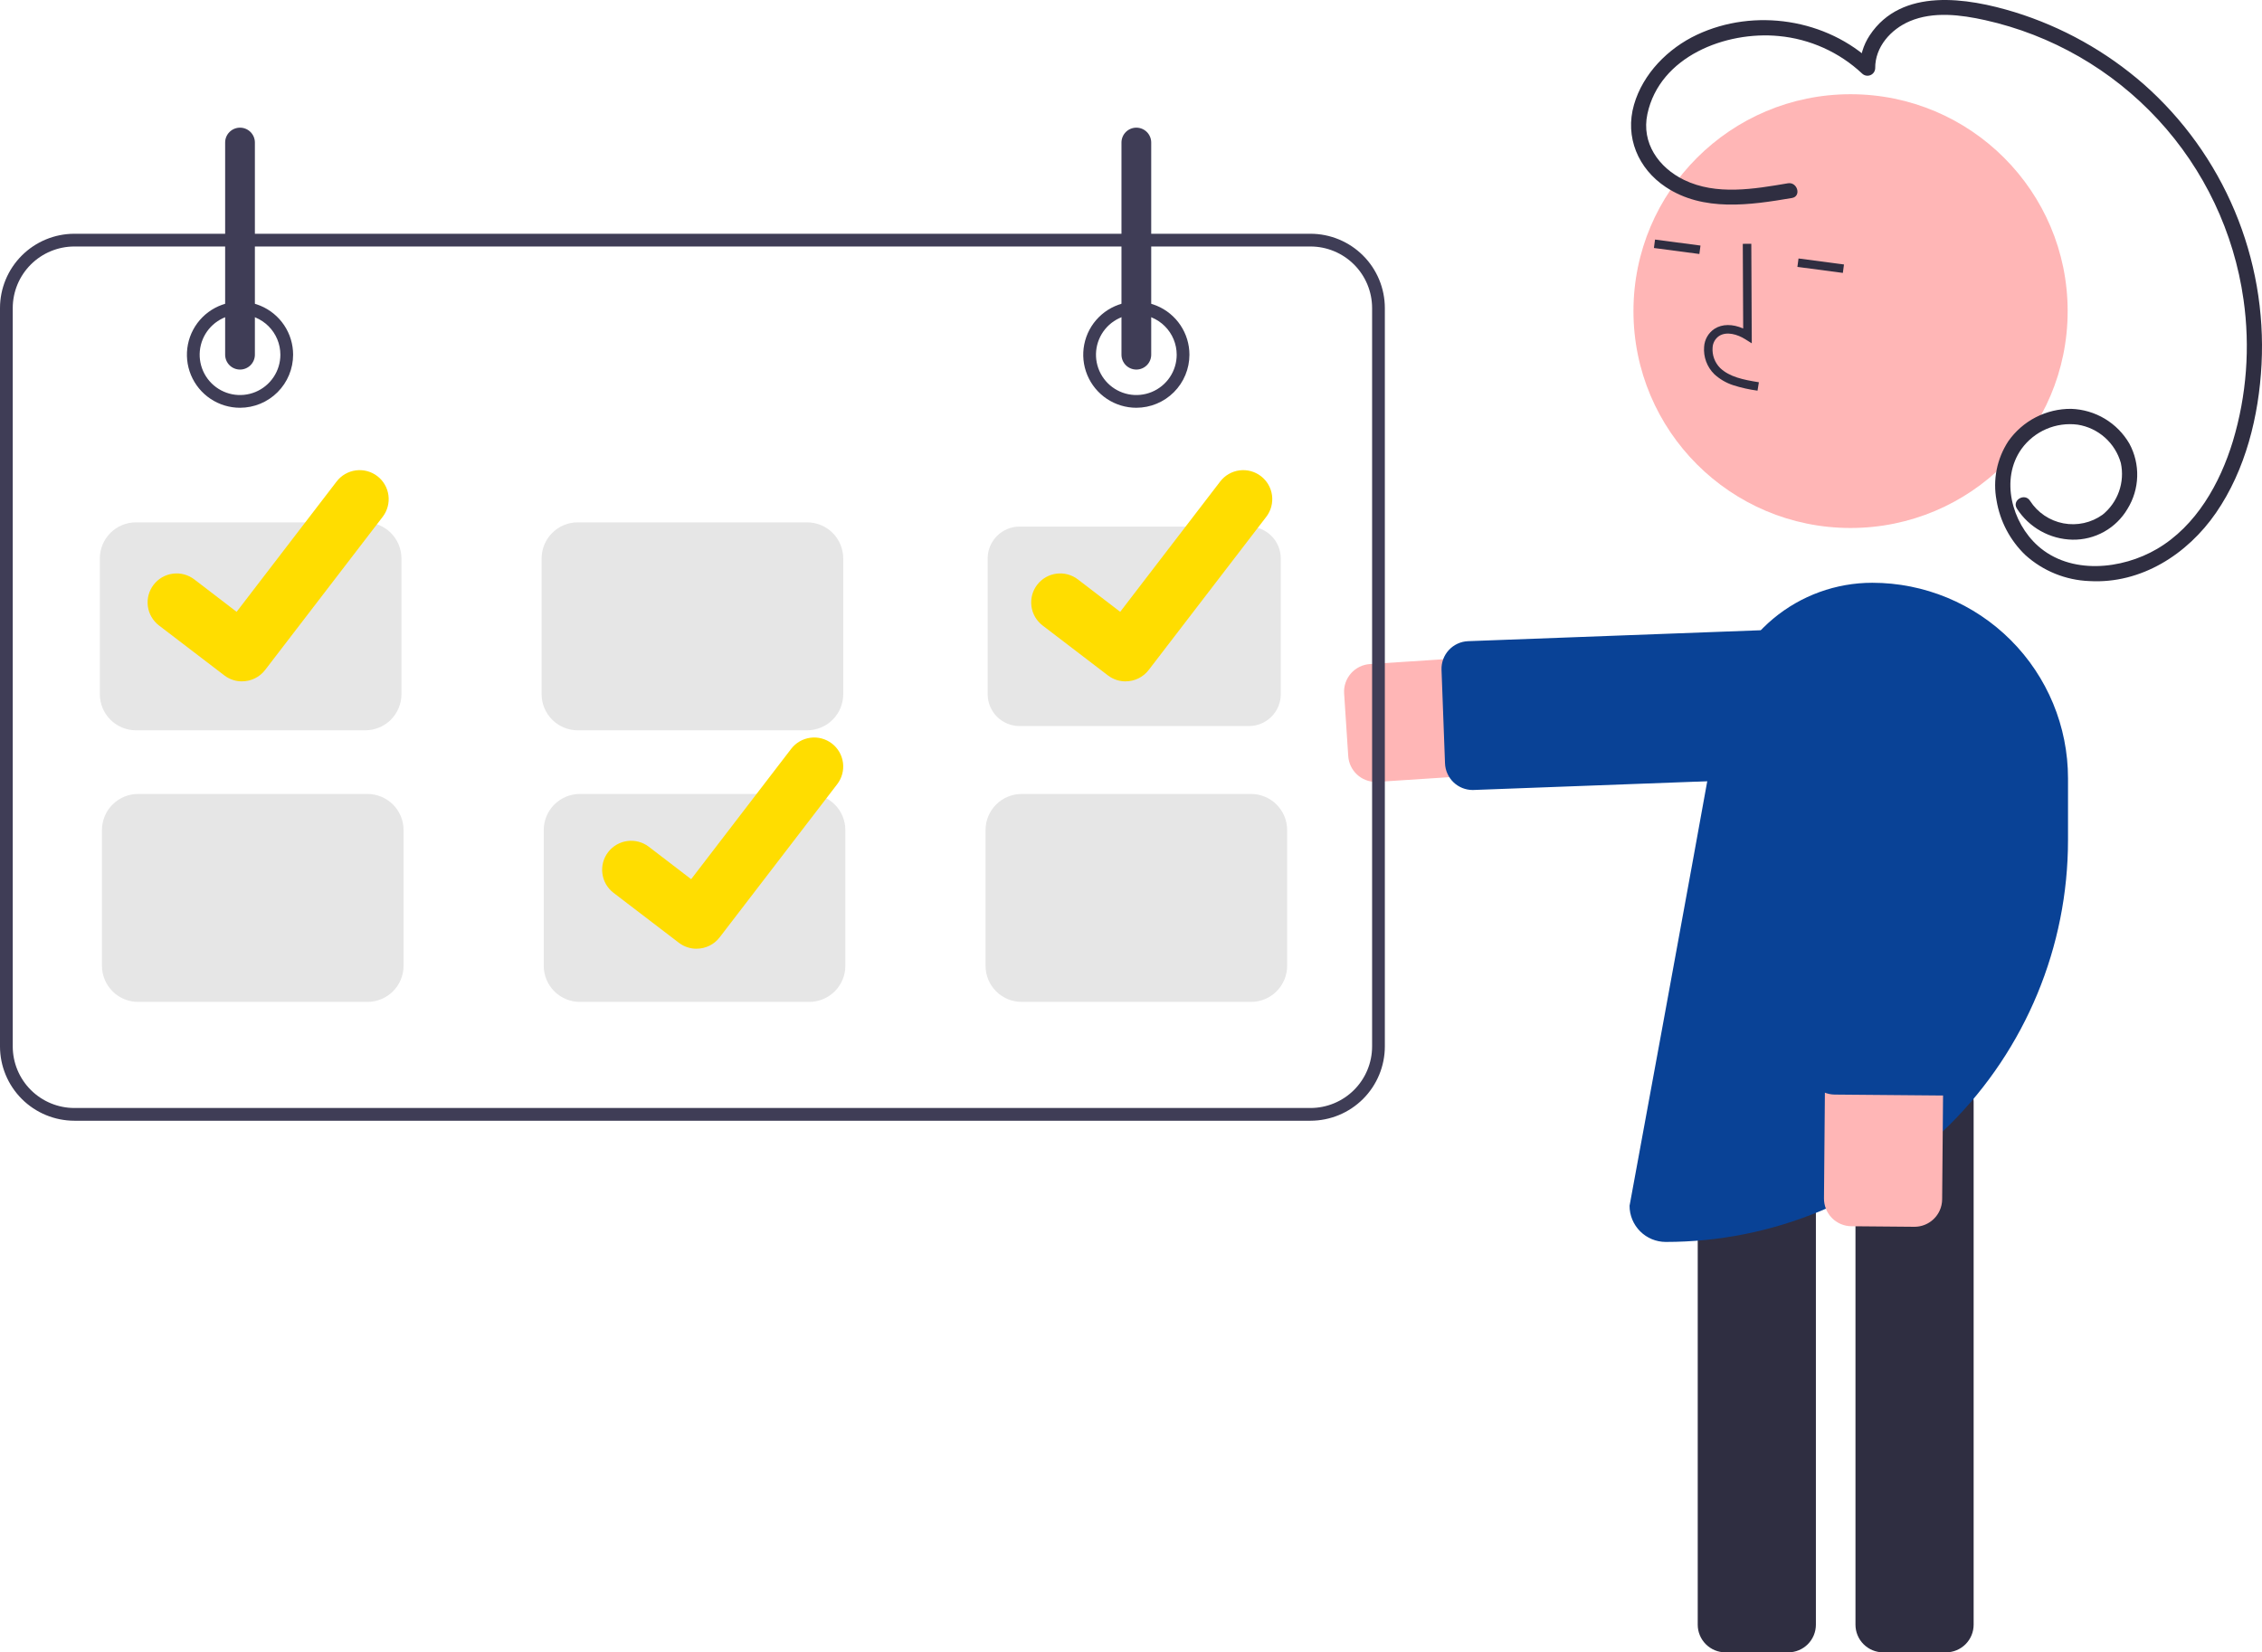 <svg xmlns="http://www.w3.org/2000/svg" width="360" height="263" viewBox="0 0 360 263" fill="none"><g clip-path="url(#clip0_186_940)"><path d="M218.961 124.456C217.844 124.455 216.769 124.029 215.955 123.266C215.14 122.502 214.646 121.458 214.573 120.344L213.92 110.375C213.843 109.211 214.233 108.064 215.003 107.186C215.773 106.309 216.861 105.773 218.026 105.697L296.198 100.582C298.686 100.421 301.136 101.254 303.009 102.897C304.882 104.54 306.026 106.859 306.189 109.344C306.352 111.829 305.521 114.277 303.878 116.15C302.235 118.023 299.915 119.168 297.427 119.332L219.255 124.447C219.157 124.453 219.058 124.456 218.961 124.456Z" fill="#FFB6B6"></path><path d="M234.375 125.741C233.236 125.739 232.142 125.297 231.322 124.507C230.502 123.718 230.02 122.642 229.976 121.505L229.419 106.615C229.397 106.037 229.49 105.461 229.691 104.92C229.892 104.378 230.198 103.881 230.592 103.458C230.985 103.034 231.458 102.692 231.984 102.451C232.509 102.211 233.077 102.075 233.655 102.054L297.939 99.653C299.106 99.61 300.242 100.031 301.098 100.825C301.955 101.619 302.46 102.72 302.504 103.886L303.061 118.776C303.082 119.353 302.99 119.929 302.789 120.471C302.588 121.013 302.281 121.51 301.888 121.933C301.495 122.357 301.022 122.699 300.496 122.939C299.97 123.18 299.402 123.315 298.825 123.337L234.541 125.737C234.486 125.74 234.43 125.741 234.375 125.741Z" fill="#094296"></path><path d="M309.704 262.999H299.704C298.537 262.998 297.418 262.534 296.592 261.709C295.766 260.884 295.302 259.766 295.301 258.6V175.333C295.302 174.167 295.766 173.049 296.592 172.224C297.418 171.399 298.537 170.935 299.704 170.934H309.704C310.871 170.935 311.991 171.399 312.816 172.224C313.642 173.049 314.106 174.167 314.107 175.333V258.6C314.106 259.766 313.642 260.884 312.816 261.709C311.991 262.534 310.871 262.998 309.704 262.999Z" fill="#2F2E41"></path><path d="M284.598 262.999H274.599C273.431 262.998 272.312 262.534 271.487 261.709C270.661 260.884 270.197 259.766 270.195 258.6V175.333C270.197 174.167 270.661 173.049 271.487 172.224C272.312 171.399 273.431 170.935 274.599 170.934H284.598C285.766 170.935 286.885 171.399 287.711 172.224C288.536 173.049 289.001 174.167 289.002 175.333V258.6C289.001 259.766 288.536 260.884 287.711 261.709C286.885 262.534 285.766 262.998 284.598 262.999Z" fill="#2F2E41"></path><path d="M294.518 84.038C313.6 84.038 329.07 68.583 329.07 49.517C329.07 30.452 313.6 14.996 294.518 14.996C275.436 14.996 259.967 30.452 259.967 49.517C259.967 68.583 275.436 84.038 294.518 84.038Z" fill="#FFB6B6"></path><path d="M275.815 61.303C274.703 60.938 273.683 60.34 272.823 59.548C272.252 58.983 271.813 58.3 271.534 57.547C271.256 56.794 271.146 55.989 271.212 55.19C271.248 54.62 271.416 54.066 271.701 53.571C271.987 53.077 272.384 52.655 272.86 52.339C274.095 51.547 275.748 51.545 277.43 52.286L277.367 38.809L278.722 38.803L278.797 54.646L277.753 53.99C276.542 53.23 274.813 52.696 273.592 53.479C273.29 53.685 273.04 53.959 272.861 54.278C272.682 54.598 272.579 54.954 272.561 55.319C272.515 55.915 272.598 56.514 272.805 57.074C273.012 57.635 273.337 58.145 273.758 58.569C275.254 59.997 277.437 60.443 279.927 60.842L279.712 62.179C278.389 62.004 277.085 61.711 275.815 61.303Z" fill="#2F2E41"></path><path d="M263.4 38.131L263.223 39.473L270.457 40.427L270.635 39.085L263.4 38.131Z" fill="#2F2E41"></path><path d="M286.236 41.141L286.059 42.482L293.293 43.437L293.471 42.095L286.236 41.141Z" fill="#2F2E41"></path><path d="M265.104 197.675C263.578 197.673 262.114 197.066 261.034 195.988C259.955 194.909 259.347 193.447 259.346 191.921C259.346 191.921 268.526 142.153 273.772 112.984C274.792 107.312 277.775 102.179 282.199 98.481C286.623 94.784 292.208 92.758 297.975 92.758C306.237 92.758 314.16 96.037 320.002 101.874C325.844 107.71 329.126 115.627 329.126 123.881V133.709C329.126 150.674 322.381 166.944 310.374 178.94C298.368 190.936 282.084 197.675 265.104 197.675Z" fill="#094296"></path><path d="M308.696 192.693C308.342 193.465 307.772 194.119 307.055 194.575C306.337 195.031 305.503 195.27 304.653 195.264L294.654 195.177C294.076 195.172 293.504 195.053 292.972 194.827C292.44 194.602 291.957 194.273 291.552 193.861C291.146 193.449 290.826 192.961 290.61 192.426C290.393 191.89 290.284 191.317 290.289 190.739L290.968 112.471C290.978 111.237 291.232 110.017 291.714 108.88C292.196 107.744 292.897 106.714 293.778 105.849C294.659 104.983 295.702 104.3 296.847 103.837C297.992 103.375 299.217 103.142 300.453 103.153C301.688 103.163 302.909 103.417 304.046 103.899C305.183 104.382 306.214 105.083 307.079 105.964C307.945 106.844 308.628 107.886 309.091 109.031C309.553 110.175 309.785 111.4 309.774 112.634L309.095 190.902C309.09 191.521 308.954 192.131 308.696 192.693Z" fill="#FFB6B6"></path><path d="M313.114 171.799C312.76 172.571 312.19 173.224 311.472 173.68C310.755 174.136 309.921 174.376 309.071 174.369L291.992 174.221C290.825 174.21 289.71 173.736 288.891 172.904C288.073 172.072 287.618 170.95 287.627 169.783L288.185 105.514C288.19 104.936 288.309 104.365 288.535 103.833C288.761 103.301 289.089 102.819 289.502 102.414C289.914 102.009 290.402 101.689 290.938 101.473C291.475 101.256 292.048 101.147 292.627 101.153L309.705 101.3C310.283 101.305 310.855 101.424 311.387 101.65C311.92 101.876 312.402 102.204 312.808 102.616C313.213 103.028 313.533 103.516 313.75 104.052C313.966 104.587 314.075 105.16 314.07 105.738L313.513 170.008C313.508 170.626 313.372 171.237 313.114 171.799Z" fill="#094296"></path><path d="M284.544 29.174C279.159 30.087 273.148 31.131 268.017 28.637C263.979 26.673 261.202 22.751 262.186 18.143C264.144 8.973 274.651 4.919 283.095 5.737C288.061 6.201 292.731 8.304 296.367 11.716C296.539 11.879 296.755 11.989 296.989 12.032C297.222 12.075 297.463 12.05 297.683 11.959C297.902 11.868 298.09 11.716 298.225 11.521C298.359 11.325 298.434 11.095 298.441 10.858C298.405 7.474 300.938 4.65 303.941 3.376C307.7 1.78 312.068 2.35 315.931 3.204C326.501 5.559 336.101 11.08 343.45 19.028C350.799 26.977 355.546 36.975 357.059 47.69C358.135 55.233 357.558 62.919 355.368 70.217C353.319 76.945 349.534 83.707 343.301 87.367C337.686 90.665 329.52 91.514 324.338 86.887C320.187 83.18 318.316 76.251 321.721 71.456C322.725 70.066 324.086 68.972 325.661 68.292C327.236 67.612 328.965 67.37 330.667 67.592C332.276 67.846 333.778 68.556 334.995 69.638C336.212 70.719 337.093 72.127 337.534 73.694C337.857 75.199 337.757 76.763 337.246 78.215C336.734 79.666 335.831 80.948 334.635 81.918C333.742 82.56 332.727 83.013 331.652 83.25C330.577 83.487 329.466 83.503 328.385 83.296C327.304 83.09 326.277 82.666 325.365 82.051C324.453 81.435 323.677 80.64 323.083 79.715C322.257 78.392 320.155 79.609 320.985 80.94C321.938 82.43 323.244 83.662 324.788 84.527C326.331 85.392 328.064 85.863 329.833 85.899C331.597 85.931 333.337 85.495 334.876 84.633C336.415 83.772 337.697 82.518 338.591 80.999C339.55 79.449 340.083 77.674 340.137 75.852C340.191 74.031 339.764 72.227 338.899 70.623C337.952 68.987 336.604 67.619 334.982 66.648C333.359 65.677 331.516 65.136 329.626 65.075C327.665 65.06 325.73 65.521 323.988 66.419C322.245 67.317 320.747 68.626 319.623 70.231C317.805 73.009 317.134 76.382 317.752 79.644C318.299 82.96 319.906 86.011 322.332 88.34C325.141 90.88 328.756 92.349 332.542 92.489C340.78 92.958 348.134 88.217 352.678 81.626C357.393 74.786 359.501 66.204 359.926 57.999C360.359 49.636 358.898 41.284 355.653 33.563C352.407 25.842 347.461 18.952 341.181 13.406C335.209 8.183 328.205 4.273 320.623 1.929C313.117 -0.368 302.638 -2.043 297.57 5.619C296.539 7.171 295.996 8.995 296.011 10.858L298.085 9.999C290.752 2.998 279.224 1.229 270.067 5.533C265.468 7.694 261.481 11.714 260.051 16.67C258.568 21.812 260.713 26.859 265.112 29.775C271.098 33.744 278.523 32.645 285.19 31.515C286.728 31.254 286.076 28.914 284.544 29.174Z" fill="#2F2E41"></path><path d="M208.569 178.383H11.831C8.695 178.379 5.687 177.133 3.469 174.917C1.251 172.7 0.004 169.696 0 166.562V49.028C0.004 45.894 1.251 42.889 3.469 40.673C5.687 38.457 8.695 37.211 11.831 37.207H208.569C211.706 37.211 214.713 38.457 216.931 40.673C219.149 42.889 220.397 45.894 220.4 49.028V166.562C220.397 169.696 219.149 172.7 216.931 174.917C214.713 177.133 211.706 178.379 208.569 178.383ZM11.831 39.233C9.232 39.236 6.741 40.269 4.903 42.105C3.065 43.942 2.031 46.431 2.028 49.028V166.562C2.031 169.159 3.065 171.648 4.903 173.484C6.741 175.32 9.232 176.353 11.831 176.356H208.569C211.168 176.353 213.66 175.32 215.498 173.484C217.335 171.648 218.369 169.159 218.372 166.562V49.028C218.369 46.431 217.335 43.942 215.498 42.105C213.66 40.269 211.168 39.236 208.569 39.233H11.831Z" fill="#3F3D56"></path><path d="M38.199 64.903C36.528 64.903 34.894 64.407 33.504 63.48C32.114 62.552 31.031 61.233 30.391 59.69C29.752 58.148 29.584 56.45 29.91 54.812C30.236 53.174 31.041 51.669 32.223 50.489C33.405 49.308 34.911 48.504 36.55 48.178C38.19 47.852 39.889 48.019 41.433 48.658C42.977 49.297 44.297 50.38 45.226 51.768C46.154 53.157 46.65 54.789 46.65 56.459C46.647 58.698 45.756 60.844 44.172 62.427C42.588 64.01 40.44 64.9 38.199 64.903ZM38.199 50.042C36.929 50.042 35.687 50.418 34.631 51.123C33.575 51.829 32.751 52.831 32.265 54.003C31.779 55.176 31.652 56.466 31.9 57.711C32.148 58.956 32.759 60.099 33.657 60.997C34.556 61.894 35.7 62.505 36.946 62.753C38.192 63.001 39.483 62.873 40.657 62.388C41.831 61.902 42.834 61.08 43.539 60.024C44.245 58.969 44.622 57.728 44.622 56.459C44.62 54.758 43.943 53.127 42.738 51.924C41.534 50.721 39.902 50.044 38.199 50.042Z" fill="#3F3D56"></path><path d="M180.849 64.903C179.178 64.903 177.544 64.407 176.154 63.48C174.765 62.552 173.681 61.233 173.042 59.69C172.402 58.148 172.235 56.45 172.561 54.812C172.887 53.174 173.692 51.669 174.874 50.489C176.056 49.308 177.561 48.504 179.201 48.178C180.84 47.852 182.539 48.019 184.083 48.658C185.628 49.297 186.947 50.38 187.876 51.768C188.805 53.157 189.3 54.789 189.3 56.459C189.298 58.698 188.407 60.844 186.822 62.427C185.238 64.01 183.09 64.9 180.849 64.903ZM180.849 50.042C179.579 50.042 178.337 50.418 177.281 51.123C176.225 51.829 175.402 52.831 174.916 54.003C174.429 55.176 174.302 56.466 174.55 57.711C174.798 58.956 175.41 60.099 176.308 60.997C177.206 61.894 178.35 62.505 179.596 62.753C180.842 63.001 182.134 62.873 183.307 62.388C184.481 61.902 185.484 61.08 186.19 60.024C186.895 58.969 187.272 57.728 187.272 56.459C187.27 54.758 186.593 53.127 185.389 51.924C184.185 50.721 182.552 50.044 180.849 50.042Z" fill="#3F3D56"></path><path d="M58.143 116.239H21.635C20.112 116.237 18.651 115.632 17.574 114.556C16.497 113.479 15.89 112.02 15.889 110.498V88.882C15.89 87.36 16.497 85.901 17.574 84.824C18.651 83.748 20.112 83.142 21.635 83.141H58.143C59.667 83.142 61.127 83.748 62.205 84.824C63.282 85.901 63.888 87.36 63.89 88.882V110.498C63.888 112.02 63.282 113.479 62.205 114.556C61.127 115.632 59.667 116.237 58.143 116.239Z" fill="#E6E6E6"></path><path d="M128.454 116.239H91.946C90.422 116.237 88.962 115.632 87.884 114.556C86.807 113.479 86.201 112.02 86.199 110.498V88.882C86.201 87.36 86.807 85.901 87.884 84.824C88.962 83.748 90.422 83.142 91.946 83.141H128.454C129.977 83.142 131.438 83.748 132.515 84.824C133.593 85.901 134.199 87.36 134.201 88.882V110.498C134.199 112.02 133.593 113.479 132.515 114.556C131.438 115.632 129.977 116.237 128.454 116.239Z" fill="#E6E6E6"></path><path d="M162.258 83.816C160.914 83.818 159.625 84.352 158.674 85.302C157.724 86.252 157.189 87.539 157.188 88.882V110.498C157.189 111.841 157.724 113.129 158.674 114.079C159.625 115.028 160.914 115.563 162.258 115.564H198.766C200.11 115.563 201.399 115.028 202.35 114.079C203.301 113.129 203.835 111.841 203.837 110.498V88.882C203.835 87.539 203.301 86.252 202.35 85.302C201.399 84.352 200.11 83.818 198.766 83.816H162.258Z" fill="#E6E6E6"></path><path d="M58.481 159.47H21.973C20.45 159.468 18.989 158.862 17.912 157.786C16.834 156.71 16.228 155.25 16.227 153.728V132.113C16.228 130.59 16.834 129.131 17.912 128.055C18.989 126.978 20.45 126.373 21.973 126.371H58.481C60.005 126.373 61.465 126.978 62.543 128.055C63.62 129.131 64.226 130.59 64.228 132.113V153.728C64.226 155.25 63.62 156.71 62.543 157.786C61.465 158.862 60.005 159.468 58.481 159.47Z" fill="#E6E6E6"></path><path d="M128.792 159.47H92.284C90.76 159.468 89.3 158.862 88.222 157.786C87.145 156.71 86.539 155.25 86.537 153.728V132.113C86.539 130.59 87.145 129.131 88.222 128.055C89.3 126.978 90.76 126.373 92.284 126.371H128.792C130.315 126.373 131.776 126.978 132.853 128.055C133.931 129.131 134.537 130.59 134.538 132.113V153.728C134.537 155.25 133.931 156.71 132.853 157.786C131.776 158.862 130.315 159.468 128.792 159.47Z" fill="#E6E6E6"></path><path d="M199.104 159.47H162.596C161.073 159.468 159.612 158.862 158.535 157.786C157.457 156.71 156.851 155.25 156.85 153.728V132.113C156.851 130.59 157.457 129.131 158.535 128.055C159.612 126.978 161.073 126.373 162.596 126.371H199.104C200.628 126.373 202.088 126.978 203.166 128.055C204.243 129.131 204.849 130.59 204.851 132.113V153.728C204.849 155.25 204.243 156.71 203.166 157.786C202.088 158.862 200.628 159.468 199.104 159.47Z" fill="#E6E6E6"></path><path d="M38.198 58.823C37.571 58.822 36.969 58.573 36.526 58.13C36.082 57.686 35.833 57.085 35.832 56.459V22.684C35.832 22.058 36.081 21.456 36.525 21.013C36.969 20.569 37.571 20.32 38.198 20.32C38.826 20.32 39.428 20.569 39.871 21.013C40.315 21.456 40.565 22.058 40.565 22.684V56.459C40.564 57.085 40.314 57.686 39.871 58.13C39.427 58.573 38.826 58.822 38.198 58.823Z" fill="#3F3D56"></path><path d="M180.851 58.823C180.223 58.822 179.622 58.573 179.178 58.13C178.735 57.686 178.485 57.085 178.484 56.459V22.684C178.484 22.058 178.734 21.456 179.177 21.013C179.621 20.569 180.223 20.32 180.851 20.32C181.478 20.32 182.08 20.569 182.524 21.013C182.968 21.456 183.217 22.058 183.217 22.684V56.459C183.216 57.085 182.967 57.686 182.523 58.13C182.079 58.573 181.478 58.822 180.851 58.823Z" fill="#3F3D56"></path><path d="M38.508 108.452C37.513 108.454 36.544 108.132 35.748 107.535L35.698 107.498L25.3 99.551C24.327 98.806 23.691 97.705 23.53 96.491C23.37 95.277 23.698 94.049 24.444 93.078C25.19 92.106 26.291 91.47 27.506 91.31C28.721 91.149 29.95 91.478 30.923 92.223L37.658 97.383L53.574 76.637C53.943 76.156 54.403 75.753 54.928 75.449C55.454 75.146 56.033 74.949 56.635 74.87C57.236 74.79 57.847 74.83 58.433 74.987C59.019 75.143 59.569 75.414 60.05 75.783L60.051 75.784L59.953 75.921L60.054 75.784C61.025 76.529 61.661 77.63 61.821 78.843C61.981 80.056 61.653 81.284 60.909 82.255L42.188 106.646C41.755 107.208 41.198 107.663 40.561 107.975C39.923 108.287 39.222 108.449 38.512 108.447L38.508 108.452Z" fill="#FFDD00"></path><path d="M110.848 151.007C109.853 151.008 108.884 150.687 108.087 150.09L108.038 150.053L97.64 142.106C96.667 141.361 96.03 140.26 95.87 139.046C95.709 137.832 96.038 136.604 96.784 135.632C97.529 134.661 98.631 134.025 99.846 133.864C101.061 133.704 102.29 134.032 103.263 134.777L109.998 139.938L125.914 119.192C126.283 118.711 126.743 118.307 127.268 118.004C127.794 117.701 128.373 117.504 128.975 117.425C129.576 117.345 130.187 117.385 130.773 117.542C131.359 117.698 131.909 117.969 132.39 118.337L132.391 118.338L132.293 118.475L132.394 118.338C133.365 119.084 134.001 120.184 134.161 121.398C134.321 122.611 133.993 123.838 133.248 124.81L114.528 149.201C114.095 149.763 113.538 150.218 112.9 150.53C112.263 150.842 111.562 151.003 110.852 151.001L110.848 151.007Z" fill="#FFDD00"></path><path d="M179.131 108.452C178.136 108.454 177.167 108.132 176.371 107.535L176.321 107.498L165.923 99.551C164.95 98.806 164.314 97.705 164.153 96.491C163.993 95.277 164.321 94.049 165.067 93.078C165.813 92.106 166.914 91.47 168.129 91.31C169.344 91.149 170.573 91.478 171.546 92.223L178.281 97.383L194.197 76.637C194.566 76.156 195.026 75.753 195.552 75.449C196.077 75.146 196.657 74.949 197.258 74.87C197.859 74.79 198.47 74.83 199.056 74.987C199.642 75.143 200.192 75.414 200.673 75.783L200.675 75.784L200.576 75.921L200.677 75.784C201.648 76.529 202.284 77.63 202.444 78.843C202.604 80.056 202.276 81.284 201.532 82.255L182.811 106.646C182.378 107.208 181.821 107.663 181.184 107.975C180.546 108.287 179.845 108.449 179.135 108.447L179.131 108.452Z" fill="#FFDD00"></path></g><defs><clipPath id="clip0_186_940"><rect width="360" height="263" fill="white"></rect></clipPath></defs></svg>